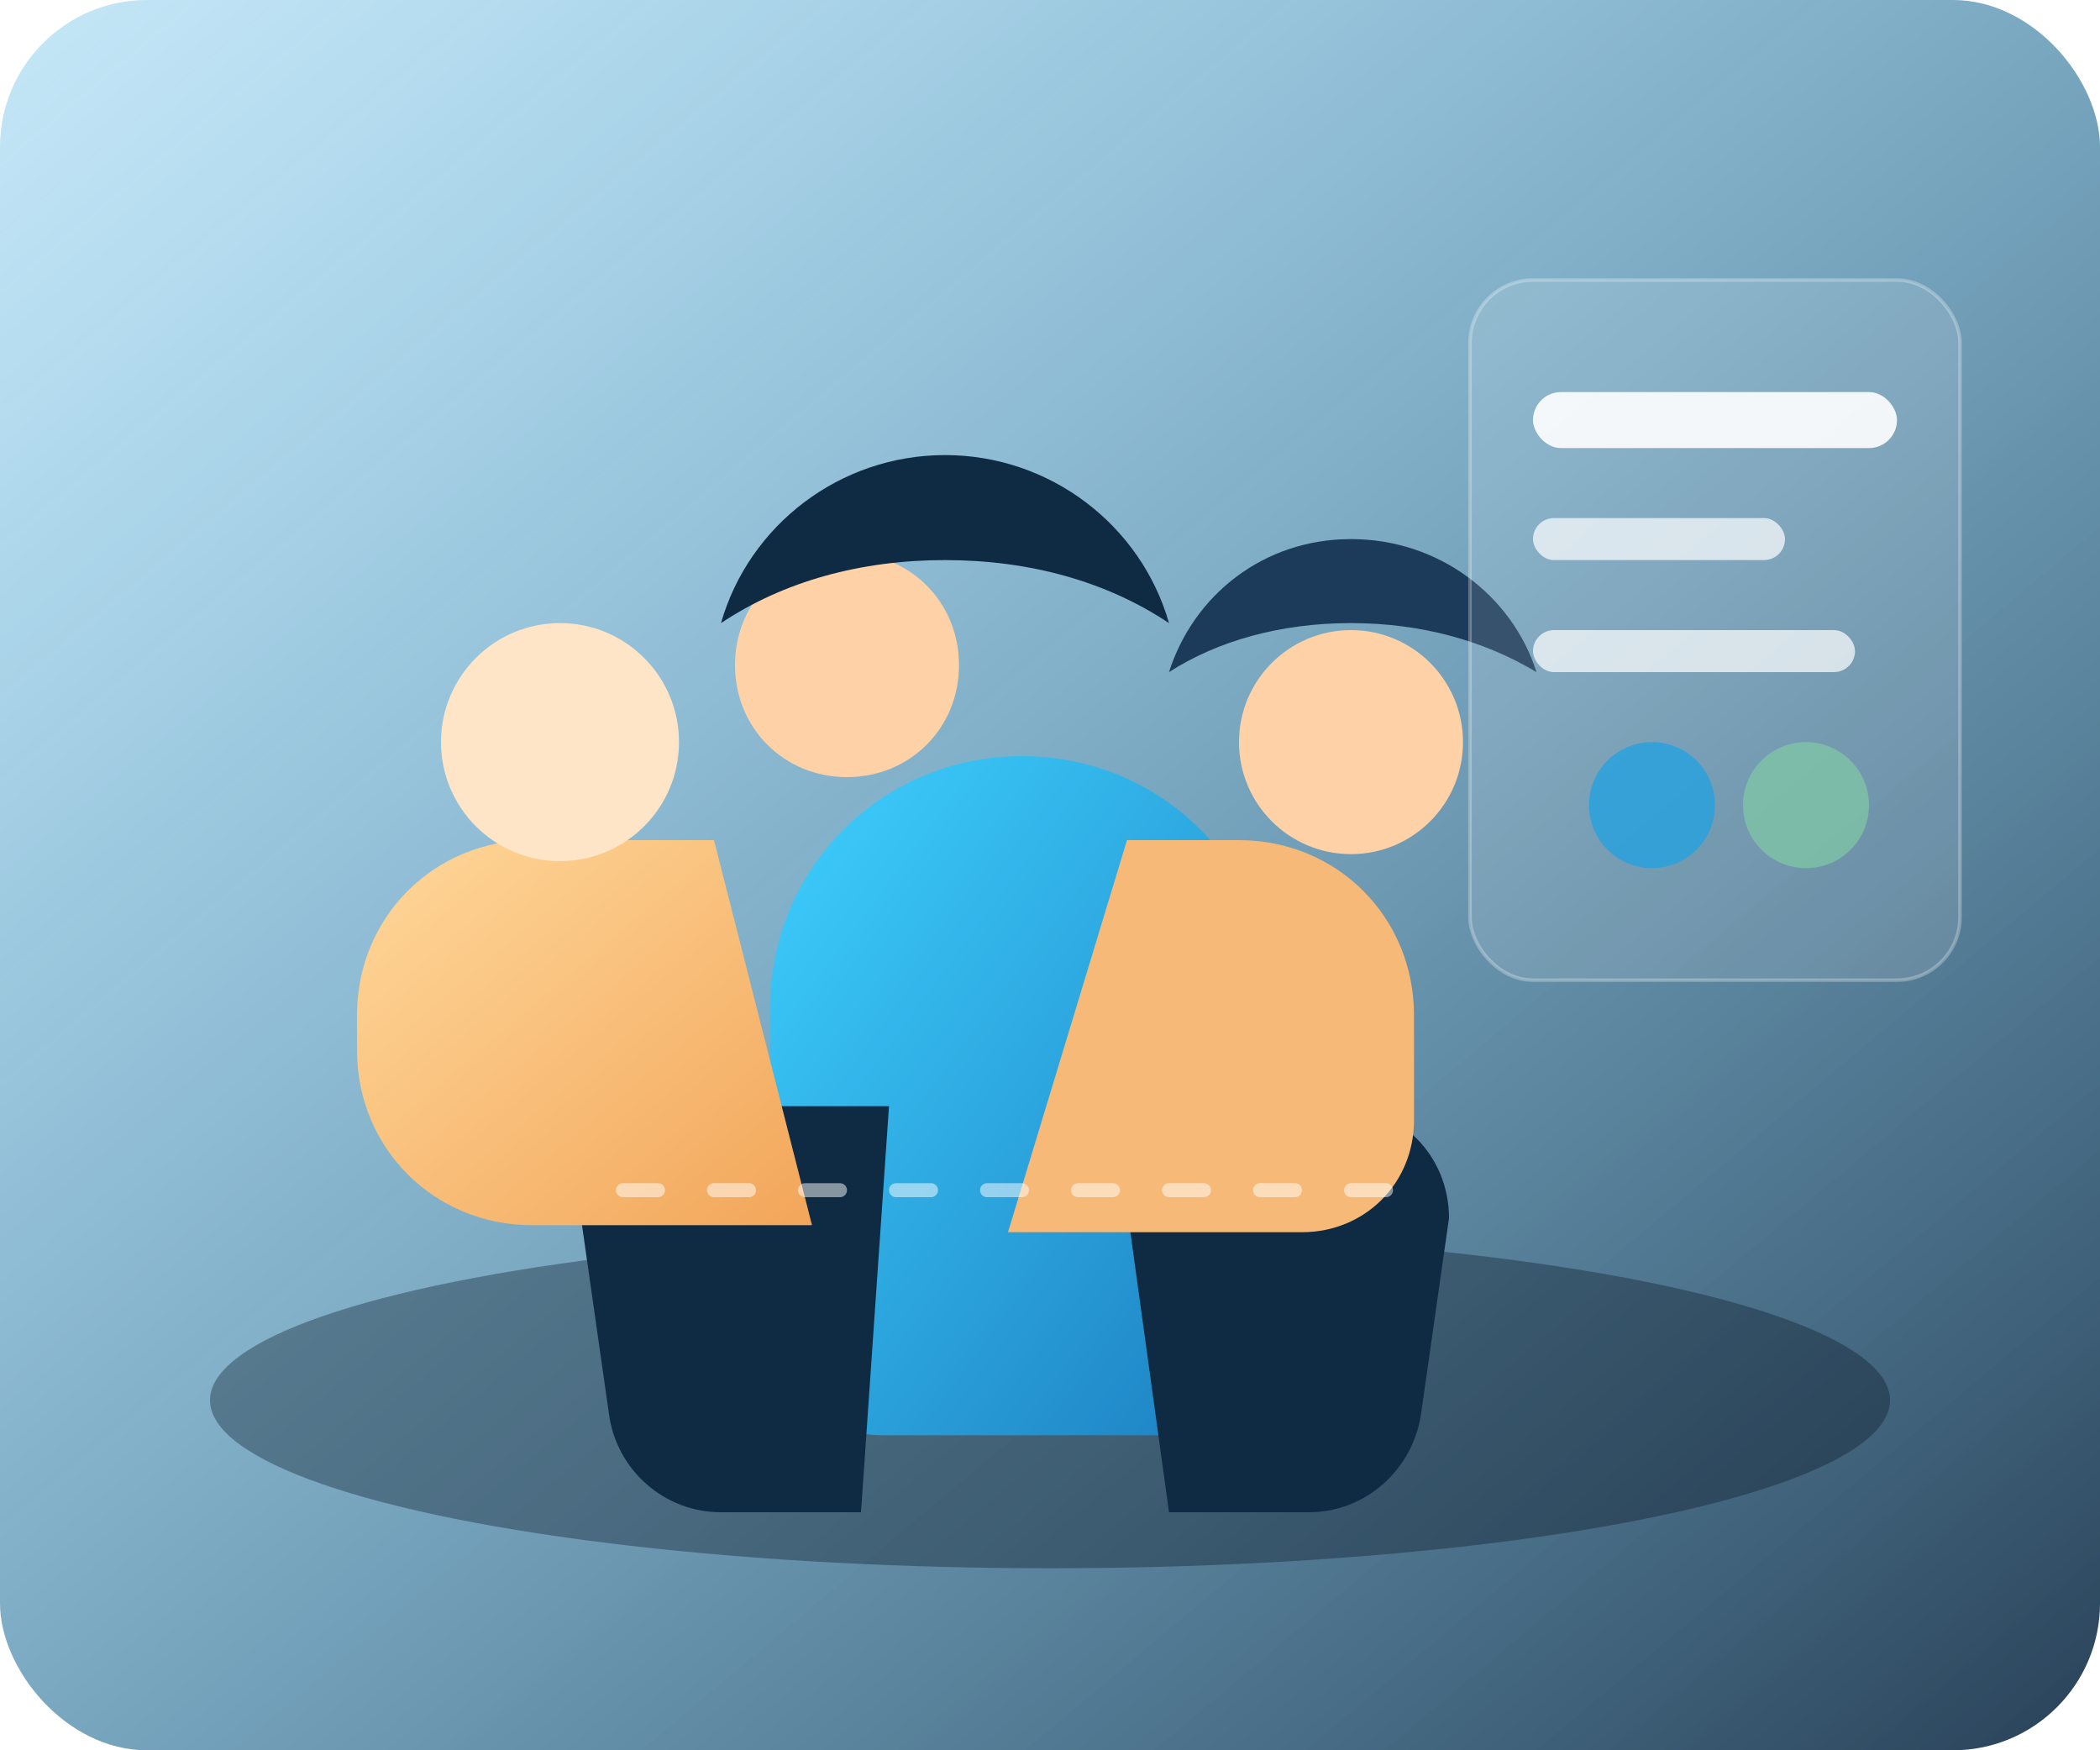 <svg width="600" height="500" viewBox="0 0 600 500" xmlns="http://www.w3.org/2000/svg" role="img" aria-labelledby="heroTitle heroDesc">
  <title id="heroTitle">Nurse supporting patient illustration</title>
  <desc id="heroDesc">Vector illustration of a healthcare professional greeting a patient with a calm background.</desc>
  <defs>
    <linearGradient id="bgGradient" x1="0%" y1="0%" x2="100%" y2="100%">
      <stop offset="0%" stop-color="#1fa2e1" stop-opacity="0.25" />
      <stop offset="100%" stop-color="#0f2a43" stop-opacity="0.9" />
    </linearGradient>
    <linearGradient id="scrubsGradient" x1="0%" y1="0%" x2="100%" y2="100%">
      <stop offset="0%" stop-color="#3ed1ff" />
      <stop offset="100%" stop-color="#1c7ec0" />
    </linearGradient>
    <linearGradient id="patientGradient" x1="0%" y1="0%" x2="100%" y2="100%">
      <stop offset="0%" stop-color="#ffd89b" />
      <stop offset="100%" stop-color="#f2a65a" />
    </linearGradient>
    <filter id="shadow" x="-20%" y="-20%" width="140%" height="140%" color-interpolation-filters="sRGB">
      <feDropShadow dx="0" dy="12" stdDeviation="18" flood-color="rgba(15,42,67,0.2)" />
    </filter>
  </defs>
  <rect width="600" height="500" rx="42" fill="url(#bgGradient)" />
  <g filter="url(#shadow)">
    <ellipse cx="300" cy="400" rx="240" ry="48" fill="rgba(7,19,33,0.35)" />
  </g>
  <g transform="translate(90 80)">
    <path d="M120 110c0-18 14-32 32-32s32 14 32 32-14 32-32 32-32-14-32-32z" fill="#ffd1a6" />
    <path d="M130 208c0-40 32-72 72-72s72 32 72 72v90c0 18-14 32-32 32H162c-18 0-32-14-32-32z" fill="url(#scrubsGradient)" />
    <path d="M228 236h64c18 0 32 14 32 32l-8 56c-2.4 16-16 28-32 28h-40z" fill="#0f2a43" />
    <path d="M164 236h-56c-18 0-32 14-32 32l8 56c2.2 16 15.8 28 32 28h40z" fill="#0f2a43" />
    <path d="M12 210c0-28 22-50 50-50h52l28 110H62c-28 0-50-22-50-50z" fill="url(#patientGradient)" />
    <path d="M314 210c0-28-22-50-50-50h-32l-34 112h84c18 0 32-14 32-32z" fill="#f7b977" />
    <circle cx="70" cy="132" r="34" fill="#ffe5c7" />
    <circle cx="296" cy="132" r="32" fill="#ffd1a6" />
    <path d="M116 98c8-28 34-48 64-48s56 20 64 48c-18-12-40-18-64-18s-46 6-64 18z" fill="#0f2a43" />
    <path d="M244 112c7-22 27-38 52-38s46 16 53 38c-15-9-33-14-53-14s-38 5-52 14z" fill="#1c3b5a" />
    <path d="M88 260h224" stroke="#fff" stroke-width="4" stroke-linecap="round" stroke-dasharray="10 16" opacity="0.5" />
  </g>
  <g transform="translate(420 80)">
    <rect x="0" y="0" width="140" height="200" rx="18" fill="rgba(255,255,255,0.12)" stroke="rgba(255,255,255,0.28)" />
    <rect x="18" y="32" width="104" height="16" rx="8" fill="#ffffff" opacity="0.9" />
    <rect x="18" y="68" width="72" height="12" rx="6" fill="#ffffff" opacity="0.7" />
    <rect x="18" y="100" width="92" height="12" rx="6" fill="#ffffff" opacity="0.7" />
    <circle cx="52" cy="150" r="18" fill="#1fa2e1" opacity="0.75" />
    <circle cx="96" cy="150" r="18" fill="#7fc6a6" opacity="0.75" />
  </g>
</svg>

